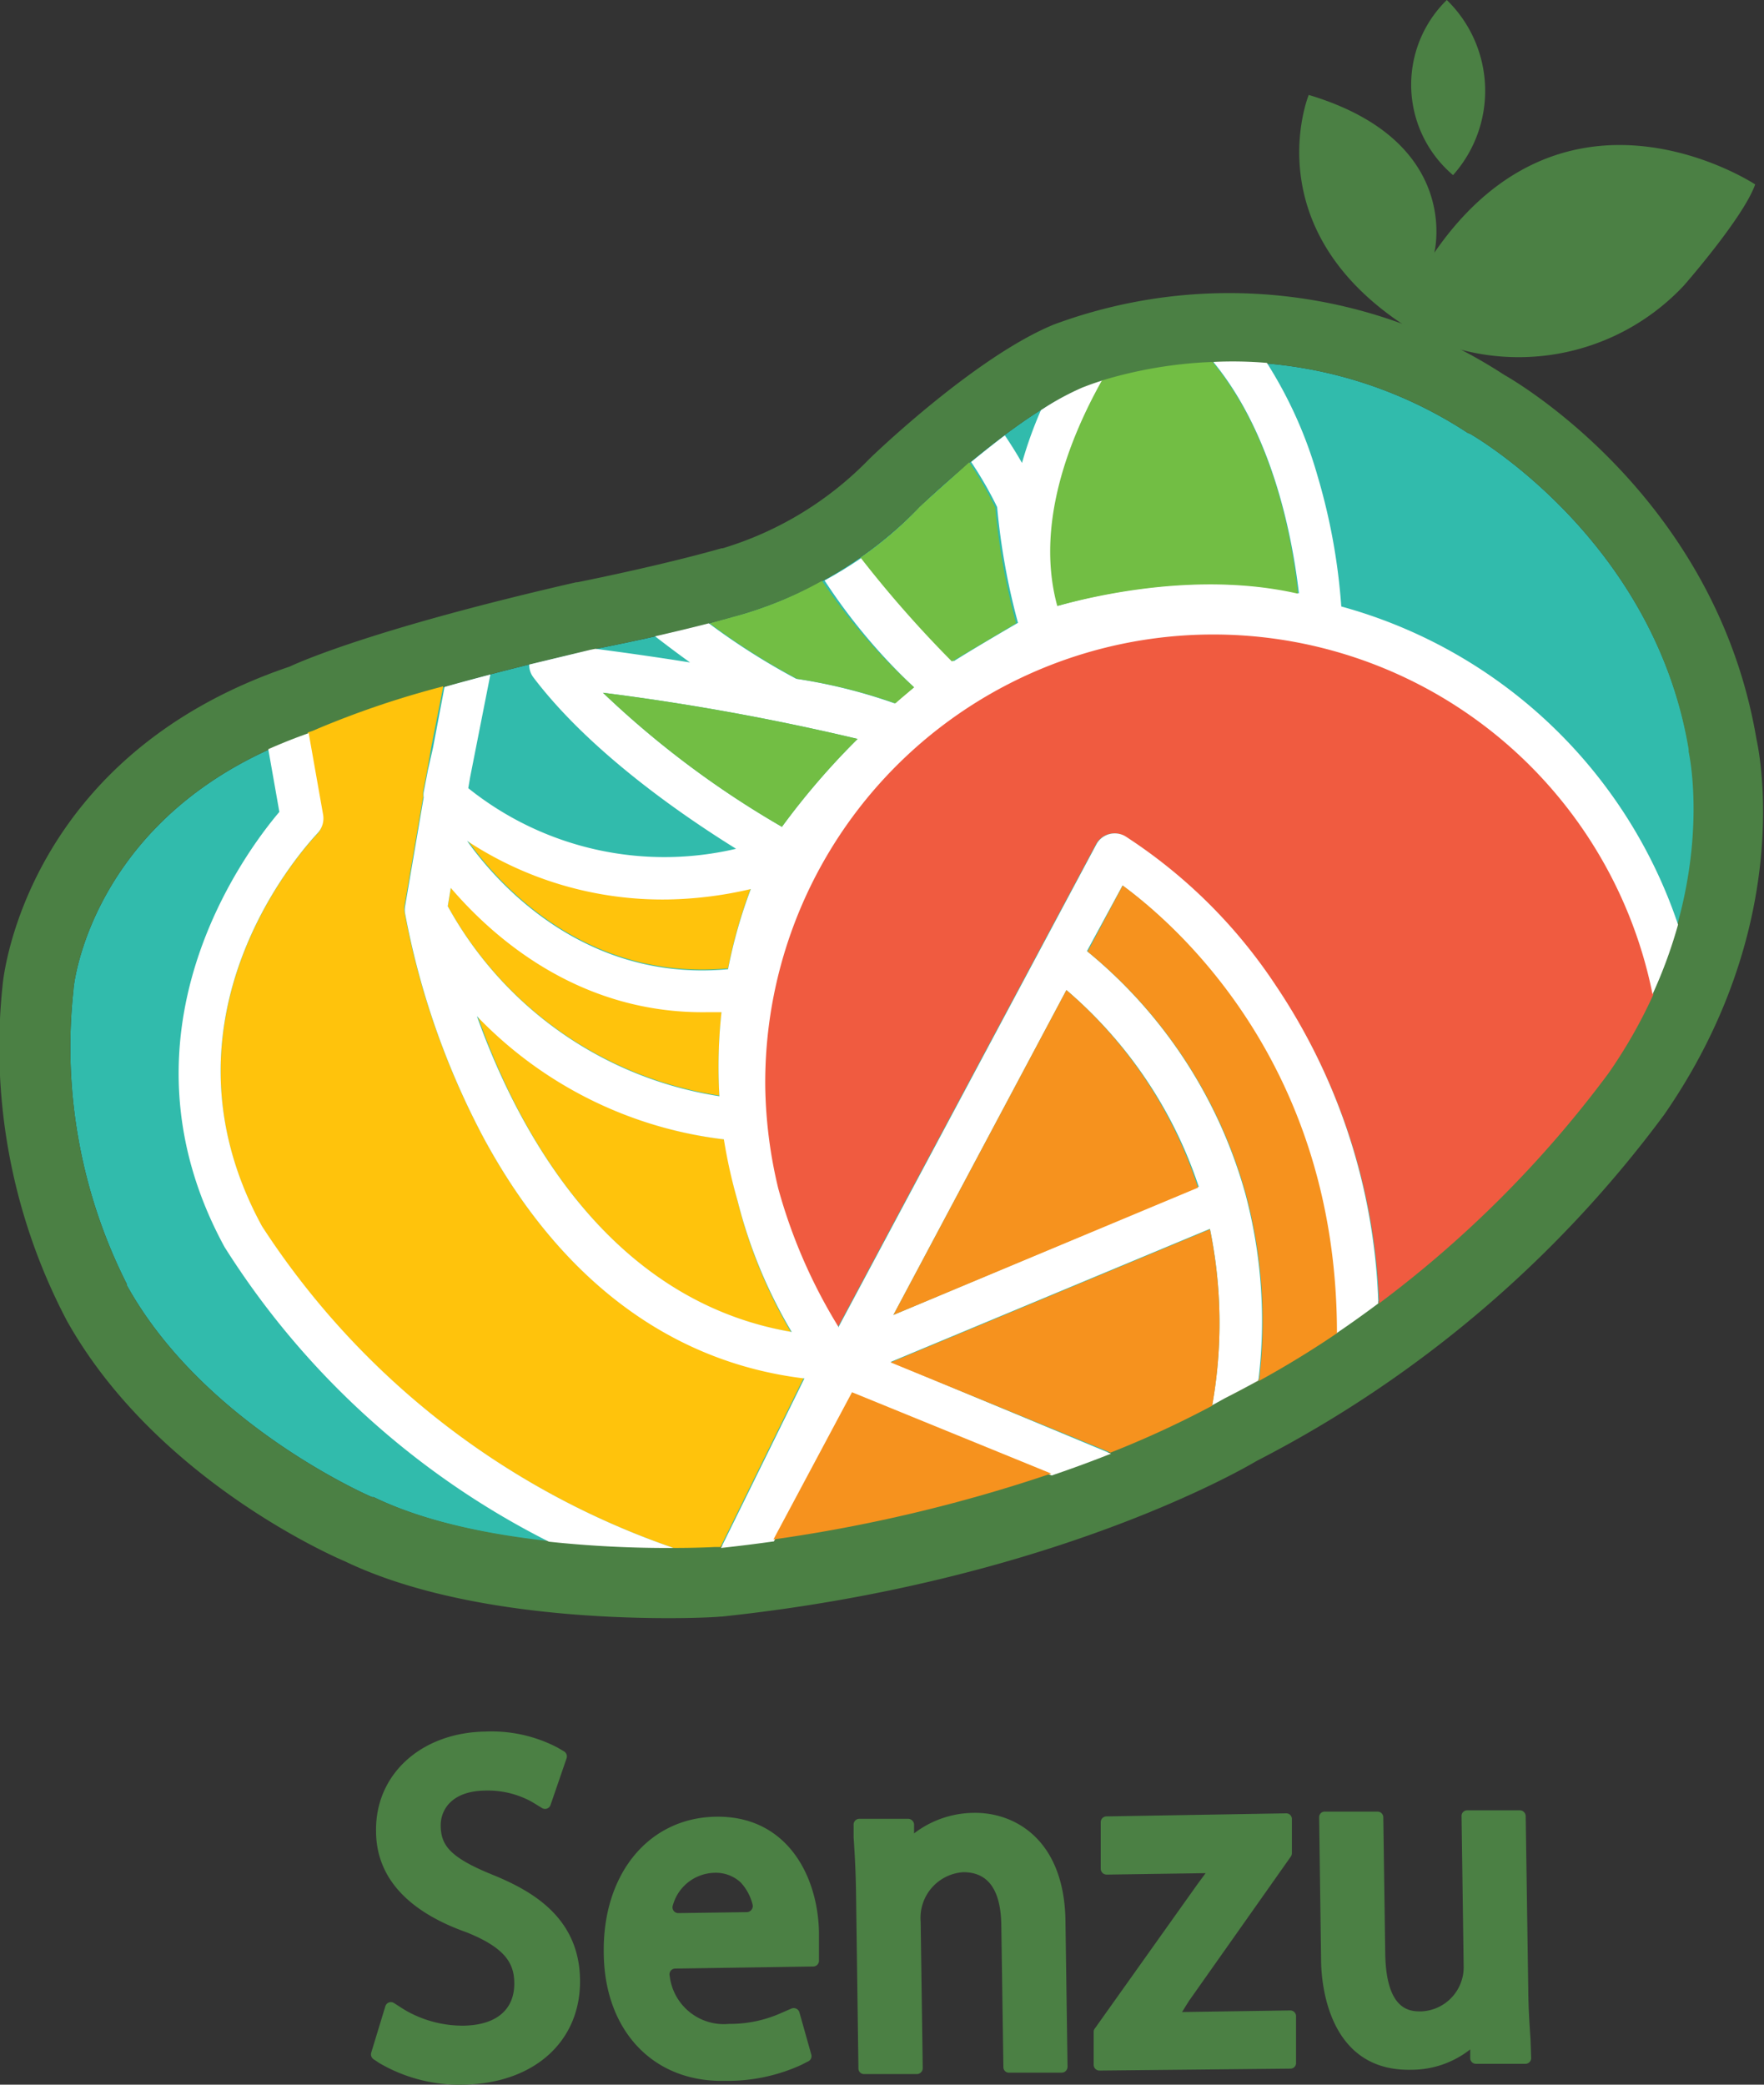 <svg xmlns="http://www.w3.org/2000/svg" width="110" height="130" viewBox="0 0 110 130"><rect x="0" y="0" width="110" height="130" fill="#333333" stroke="none"/><defs><style>.cls-1{fill:#31bbac;}.cls-2{fill:#4b8044;}.cls-3{fill:#f05b40;}.cls-4{fill:#ffc30c;}.cls-5{fill:#fff;}.cls-6{fill:#f6921e;}.cls-7{fill:#72be44;}</style></defs><g id="レイヤー_2" data-name="レイヤー 2"><g id="design"><path class="cls-1" d="M44.6,96.47c19.69-2.1,31.49-9.08,31.61-9.15l.16-.09a69.56,69.56,0,0,0,23.89-20.31c7.23-10.45,5.1-19.9,5.08-20l0-.15C103.1,33.55,91.78,27.12,91.67,27.05L91.53,27a27,27,0,0,0-24.09-2.79C64.05,25.58,59,30,57.33,31.63a25.5,25.5,0,0,1-11.08,6.69c-4,1.17-8.84,2.09-9.39,2.2-12.72,2.91-17,4.95-17,5l-.28.12c-13.71,4.58-15,15.64-15,16.11A32.76,32.76,0,0,0,7.92,80.1l0,.07c4.82,8.68,15.18,13.15,15.28,13.19l.1,0C31.05,97.13,43.76,96.52,44.6,96.47Z"/><path class="cls-2" d="M30.74,116.92h0c-2.75-1.11-3.24-1.88-3.26-3.08,0-1,.7-2.15,2.77-2.18a5.68,5.68,0,0,1,2.93.71l.62.38a.36.36,0,0,0,.53-.19l1-2.91a.37.37,0,0,0-.15-.43l-.41-.24a8.87,8.87,0,0,0-4.5-1c-4,.06-6.87,2.66-6.82,6.2,0,2.86,1.94,5,5.62,6.31,2.51,1,3,2,3,3.21,0,1.63-1.13,2.59-3.17,2.62a7.15,7.15,0,0,1-3.69-1l-.64-.41a.36.36,0,0,0-.54.2L23.15,128a.37.37,0,0,0,.14.41l.36.24A9.87,9.87,0,0,0,28.87,130c4.42-.06,7.35-2.69,7.3-6.54S33.24,117.94,30.74,116.92Z"/><path class="cls-2" d="M44.65,113.29c-4.21.06-7.11,3.59-7,8.58.07,4.79,3.11,8,7.56,7.89a11,11,0,0,0,4.77-1l.43-.22a.36.36,0,0,0,.18-.42l-.74-2.63a.37.37,0,0,0-.49-.24l-.6.26a7.81,7.81,0,0,1-3.3.7,3.4,3.4,0,0,1-3.7-3,.36.36,0,0,1,.34-.45l8.61-.13a.36.36,0,0,0,.36-.34l0-.53c0-.38,0-.75,0-1.26C51,116.88,49,113.22,44.65,113.29Zm-.15,3.5a2.28,2.28,0,0,1,1.69.6,3.14,3.14,0,0,1,.74,1.38.38.38,0,0,1-.34.47l-4.28.06a.36.36,0,0,1-.35-.49A2.76,2.76,0,0,1,44.5,116.79Z"/><path class="cls-2" d="M60.7,113.05a6.2,6.2,0,0,0-3.7,1.28l0-.57a.38.38,0,0,0-.37-.34l-3.05,0a.36.36,0,0,0-.35.39l0,.76c.07,1.06.13,2.07.15,3.42l.15,11a.35.35,0,0,0,.37.35l3.28,0a.37.37,0,0,0,.36-.37l-.13-9.15a2.85,2.85,0,0,1,2.67-3.07c1.53,0,2.33,1.09,2.36,3.31l.13,8.84a.34.34,0,0,0,.36.35l3.28,0a.37.37,0,0,0,.36-.37l-.13-9.1C66.37,114.74,63.3,113,60.7,113.05Z"/><path class="cls-2" d="M74.14,124.78l6.35-9a.36.36,0,0,0,.07-.22l0-2.13a.35.35,0,0,0-.37-.35L69,113.27a.36.36,0,0,0-.36.36l0,2.91a.37.37,0,0,0,.37.36l6.17-.09-.51.69-6.4,9a.31.31,0,0,0-.07.21l0,2.06a.36.36,0,0,0,.37.35L80.47,129a.35.35,0,0,0,.35-.37l0-2.9a.36.36,0,0,0-.36-.36l-6.75.1Z"/><path class="cls-2" d="M95.44,127.17c-.06-.9-.13-1.92-.14-3.08l-.16-10.84a.37.37,0,0,0-.37-.36l-3.28,0a.35.35,0,0,0-.35.37l.13,9.28a2.76,2.76,0,0,1-2.65,2.89c-.66,0-2.19,0-2.24-3.64l-.12-8.46a.36.36,0,0,0-.36-.36l-3.29,0a.35.35,0,0,0-.35.37l.12,8.84c0,1.63.5,7,5.62,6.89a5.92,5.92,0,0,0,3.68-1.27l0,.56a.36.36,0,0,0,.37.34l3.08,0a.36.36,0,0,0,.35-.39Z"/><path class="cls-2" d="M109.45,11.5c-.73,2.07-4.45,6.31-4.45,6.31A14.12,14.12,0,0,1,88.22,20.7C78.09,14.52,81.61,5.92,81.61,5.92c9.63,2.88,7.83,9.84,7.83,9.84C97.72,3.76,109.45,11.5,109.45,11.5Zm-18.84-.58A7.9,7.9,0,0,0,90.22,0,7.39,7.39,0,0,0,90.61,10.92Z"/><polygon class="cls-3" points="84.65 84.84 84.65 84.84 84.65 84.84 84.65 84.84"/><path class="cls-3" d="M85.86,84l-1.15.8Z"/><path class="cls-3" d="M104.12,64.62c-.17.32-.34.64-.52,1C103.78,65.26,104,64.94,104.12,64.62Z"/><path class="cls-3" d="M104.38,64.11c.09-.18.19-.36.27-.54h0C104.57,63.75,104.47,63.93,104.38,64.11Z"/><path class="cls-2" d="M42.68,100.9c-4.38.06-14.26-.21-21.18-3.54-1-.42-11.89-5.28-17.33-15a36.64,36.64,0,0,1-4-21c.06-.58,1.52-14.25,17.89-19.79.9-.42,5.66-2.46,17.87-5.26H36s5.06-1,9-2.12l.07,0a21.28,21.28,0,0,0,9.07-5.5l.08-.08c.26-.26,6.62-6.37,11.49-8.37a31.42,31.42,0,0,1,28.08,3.13c1.2.68,13.24,7.92,15.74,22.72.25,1.13,2.29,11.78-5.74,23.4A73.26,73.26,0,0,1,78.37,91.1c-1.21.72-13.27,7.58-33.36,9.71h-.1C44.78,100.83,44,100.88,42.68,100.9ZM36.86,40.52c-12.72,2.91-17,4.95-17,5l-.28.12c-13.71,4.58-15,15.64-15,16.11A32.76,32.76,0,0,0,7.92,80.1l0,.07c4.82,8.68,15.18,13.15,15.28,13.19l.1,0c7.71,3.72,20.42,3.11,21.26,3.06,19.69-2.1,31.49-9.08,31.61-9.15l.16-.09a69.56,69.56,0,0,0,23.89-20.31c7.23-10.45,5.1-19.9,5.08-20l0-.15C103.1,33.55,91.78,27.12,91.67,27.05L91.53,27a27,27,0,0,0-24.09-2.79C64.05,25.58,59,30,57.33,31.63a25.5,25.5,0,0,1-11.08,6.69C42.21,39.49,37.41,40.41,36.86,40.52Z"/><path class="cls-3" d="M75.23,39.41A28,28,0,0,0,47.68,67.83a28.87,28.87,0,0,0,.81,6.28,33.24,33.24,0,0,0,3.74,8.61.43.43,0,0,1,0,.07L68.33,52.67a1.29,1.29,0,0,1,.8-.65,1.32,1.32,0,0,1,1,.12,32.25,32.25,0,0,1,9.38,9.29A37.66,37.66,0,0,1,86,81.28a69.88,69.88,0,0,0,14.31-14.36,30.94,30.94,0,0,0,2.79-4.9A28,28,0,0,0,75.23,39.41Z"/><path class="cls-4" d="M27.92,56.51A23.42,23.42,0,0,0,44.86,68.32,32,32,0,0,1,45,63.08c-.29,0-.59,0-.88,0-8,.12-13.36-4.67-16-7.75Z"/><path class="cls-4" d="M45.4,60.39a30.77,30.77,0,0,1,1.42-5,24.26,24.26,0,0,1-5.14.65,22.12,22.12,0,0,1-12.55-3.68C30.86,54.84,36.32,61.23,45.4,60.39Z"/><path class="cls-4" d="M49.32,83.06A30.54,30.54,0,0,1,46,74.9a32.33,32.33,0,0,1-.81-3.85,25.48,25.48,0,0,1-15.4-7.68C32.32,70.57,38,81.13,49.32,83.06Z"/><path class="cls-4" d="M44.6,96.47l.33,0,5.2-10.57c-8.33-1-15.22-6.12-20-15a49.07,49.07,0,0,1-4.9-14,1.3,1.3,0,0,1,0-.44h0l1.16-6.79a1.23,1.23,0,0,1,0-.33l.27-1.4.23-1.34h0l.75-3.8a57,57,0,0,0-7.85,2.65l-.28.12-.32.11.9,5.09A1.35,1.35,0,0,1,19.79,52c-.44.45-10.69,11.24-3.45,24.5A50,50,0,0,0,42,96.53C43.43,96.53,44.39,96.48,44.6,96.47Z"/><path class="cls-5" d="M16.34,76.47c-7.24-13.26,3-24,3.45-24.5a1.35,1.35,0,0,0,.36-1.16l-.9-5.09c-.89.31-1.73.65-2.52,1l.69,3.91C15.27,53.17,6.77,64.48,14,77.76A51.06,51.06,0,0,0,34.23,96.14a70.06,70.06,0,0,0,7.77.39A50,50,0,0,1,16.34,76.47Z"/><path class="cls-5" d="M83.33,83.15c.91-.62,1.78-1.24,2.62-1.87a37.66,37.66,0,0,0-6.41-19.85,32.25,32.25,0,0,0-9.38-9.29,1.32,1.32,0,0,0-1-.12,1.29,1.29,0,0,0-.8.65L52.27,82.79a.43.43,0,0,0,0-.07,33.24,33.24,0,0,1-3.74-8.61,28.87,28.87,0,0,1-.81-6.28A27.94,27.94,0,0,1,103.05,62a29.32,29.32,0,0,0,1.59-4.34,30.73,30.73,0,0,0-21-19.84,38.08,38.08,0,0,0-1.48-8.14A26.77,26.77,0,0,0,79,22.63a25.2,25.2,0,0,0-3.34-.06C79.5,27.24,80.63,33.86,81,37c-6-1.37-12.35,0-15,.77-1.36-5,.66-10.27,2.8-14.06-.75.23-1.2.42-1.29.45a16.65,16.65,0,0,0-2.6,1.42,25.58,25.58,0,0,0-1.18,3.29c-.34-.6-.7-1.17-1.07-1.72-.73.55-1.44,1.12-2.1,1.66a23.73,23.73,0,0,1,1.62,2.81,42.11,42.11,0,0,0,1.3,7.22c-1.07.62-2.76,1.61-4,2.39a71.35,71.35,0,0,1-5.7-6.48,26.52,26.52,0,0,1-2.36,1.45A36.53,36.53,0,0,0,57,42.86c-.44.35-.88.71-1.22,1a33.27,33.27,0,0,0-6.13-1.53,42.69,42.69,0,0,1-5.45-3.46c-1.16.3-2.31.57-3.35.81.71.55,1.44,1.1,2.18,1.63-2.27-.36-4.35-.65-5.9-.85l-.31.06L33,41.44a1.28,1.28,0,0,0,.26.8c3.49,4.61,9.24,8.58,12.64,10.69a19.55,19.55,0,0,1-16.7-3.78l.12-.7,1.26-6.39c-1,.27-2,.53-2.86.78L27,46.64h0L26.69,48l-.27,1.4a1.23,1.23,0,0,0,0,.33l-1.16,6.79h0a1.3,1.3,0,0,0,0,.44,49.07,49.07,0,0,0,4.9,14c4.78,8.85,11.67,14,20,15l-5.2,10.57c1.12-.12,2.23-.26,3.3-.41l4.9-9.2,12.42,5.09c1.36-.46,2.59-.92,3.7-1.36L55.54,84.93l19.91-8.3a29.14,29.14,0,0,1,.14,11l.62-.34.16-.09q1.06-.54,2.1-1.11a30.67,30.67,0,0,0-.82-11.67,29.93,29.93,0,0,0-9.87-15.11L70,55.22C73.39,57.73,83.29,66.46,83.33,83.15ZM37.6,43.2a149.85,149.85,0,0,1,15.88,2.88,46,46,0,0,0-4.72,5.48A58.52,58.52,0,0,1,37.6,43.2Zm4.08,12.89a24.26,24.26,0,0,0,5.14-.65,30.77,30.77,0,0,0-1.42,5c-9.08.84-14.54-5.55-16.27-8A22.12,22.12,0,0,0,41.68,56.09Zm-13.57-.72c2.64,3.08,8,7.87,16,7.75.29,0,.59,0,.88,0a32,32,0,0,0-.13,5.24A23.42,23.42,0,0,1,27.92,56.51Zm1.63,8a25.48,25.48,0,0,0,15.4,7.68A32.33,32.33,0,0,0,46,74.9a30.54,30.54,0,0,0,3.37,8.16C38,81.13,32.32,70.57,29.74,63.37ZM74.75,74,55.71,82,66.5,61.74A27.46,27.46,0,0,1,74.75,74Z"/><path class="cls-6" d="M66.15,91.7l.2-.06Z"/><path class="cls-6" d="M68,91.06l.43-.17Z"/><path class="cls-6" d="M67.12,91.36l.26-.1Z"/><path class="cls-6" d="M75.59,87.66a29.14,29.14,0,0,0-.14-11l-19.91,8.3,13.71,5.62-.71.28A61.48,61.48,0,0,0,75.59,87.66Z"/><path class="cls-6" d="M76.21,87.32l-.35.19Z"/><path class="cls-6" d="M48.23,96a95.93,95.93,0,0,0,17.32-4.11L53.13,86.82Z"/><path class="cls-6" d="M75.82,87.54l-.2.11Z"/><path class="cls-6" d="M76.37,87.23a59.82,59.82,0,0,0,7-4.09c0-16.69-9.94-25.41-13.36-27.92l-2.19,4.12a29.93,29.93,0,0,1,9.87,15.11,30.67,30.67,0,0,1,.82,11.67Q77.44,86.69,76.37,87.23Z"/><path class="cls-6" d="M66.5,61.74,55.71,82l19-7.94A27.46,27.46,0,0,0,66.5,61.74Z"/><path class="cls-7" d="M57,42.86a36.53,36.53,0,0,1-5.74-6.64,24,24,0,0,1-5,2.1l-2,.55a42.69,42.69,0,0,0,5.45,3.46,33.27,33.27,0,0,1,6.13,1.53C56.16,43.57,56.6,43.21,57,42.86Z"/><path class="cls-7" d="M65.93,37.79c2.67-.74,9-2.14,15-.77-.32-3.16-1.45-9.78-5.32-14.45a27.31,27.31,0,0,0-6.9,1.16C66.59,27.52,64.57,32.82,65.93,37.79Z"/><path class="cls-7" d="M53.66,34.77a71.35,71.35,0,0,0,5.7,6.48c1.29-.78,3-1.77,4-2.39a42.11,42.11,0,0,1-1.3-7.22,23.73,23.73,0,0,0-1.62-2.81C59.14,30,58,31,57.33,31.63A22.79,22.79,0,0,1,53.66,34.77Z"/><path class="cls-7" d="M53.48,46.08A149.85,149.85,0,0,0,37.6,43.2a58.52,58.52,0,0,0,11.16,8.36A46,46,0,0,1,53.48,46.08Z"/></g></g></svg>